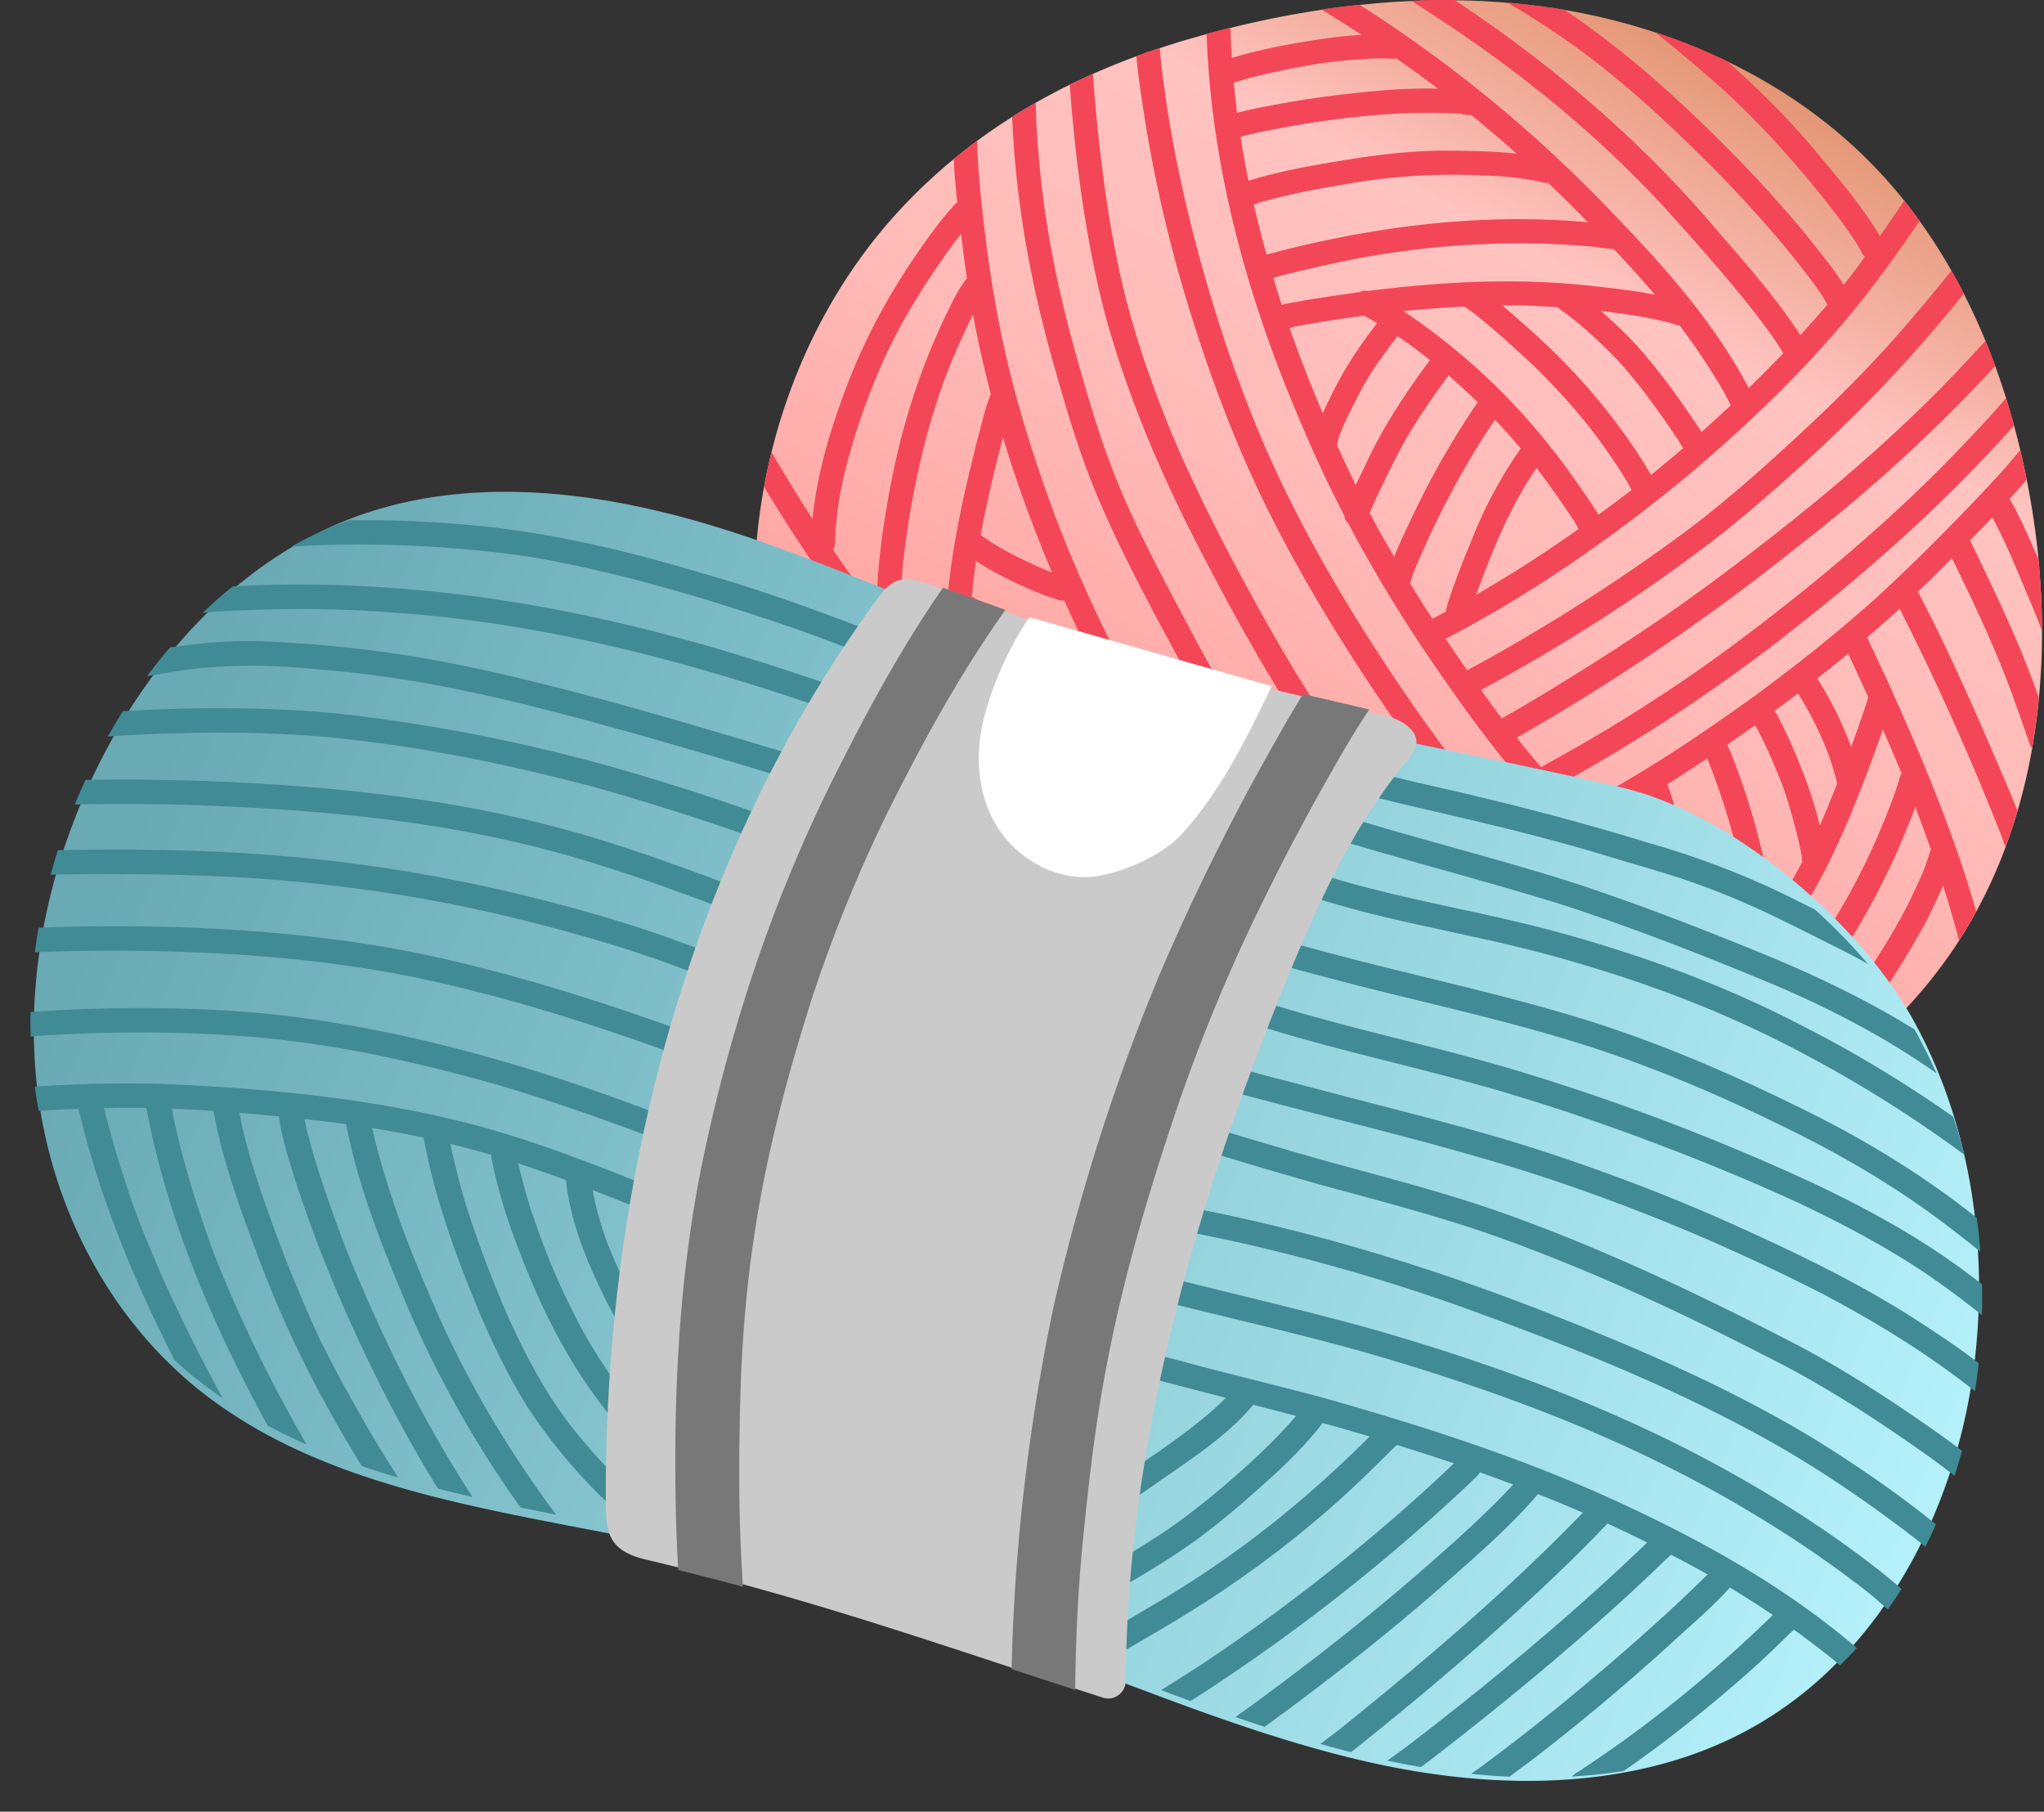 <?xml version="1.0" encoding="UTF-8"?> <svg xmlns="http://www.w3.org/2000/svg" width="167" height="148" fill="none"><rect width="100%" height="100%" fill="#333333" stroke="none"/> <path d="M166.837 51.516a56.903 56.903 0 0 1-.253 5.497 51.662 51.662 0 0 1-.557 4.145 47.467 47.467 0 0 1-1.189 5.093 45.25 45.25 0 0 1-.982 2.965 40.038 40.038 0 0 1-2.396 5.26c-.432.8-.898 1.588-1.395 2.358-.172.272-.351.544-.535.812A39.723 39.723 0 0 1 154.131 84c-.509.49-1.035.968-1.57 1.431a47.228 47.228 0 0 1-5.719 4.255 51.203 51.203 0 0 1-3.569 2.08c-.688.368-1.38.72-2.083 1.056a58.11 58.11 0 0 1-4.67 1.995c-.767.29-1.541.564-2.32.82a59.264 59.264 0 0 1-6.423 1.739c-11.699 2.489-24.135 1.521-35.088-3.242a52.578 52.578 0 0 1-11.56-6.93 53.187 53.187 0 0 1-4.26-3.741h-.002a51.319 51.319 0 0 1-2.472-2.578 51.912 51.912 0 0 1-3.789-4.75 50.456 50.456 0 0 1-4.45-7.597 47.333 47.333 0 0 1-3.04-8.336 44.995 44.995 0 0 1-1.013-5.048 47.139 47.139 0 0 1-.441-8.408c.084-2.342.34-4.678.764-6.98.172-.95.375-1.89.607-2.822 1.84-7.47 5.466-14.477 10.745-20.076a44.427 44.427 0 0 1 4.147-3.872c.631-.519 1.271-1.02 1.921-1.498.932-.69 1.88-1.338 2.852-1.947a45.104 45.104 0 0 1 1.926-1.159 50.59 50.59 0 0 1 2.778-1.469 57.497 57.497 0 0 1 7.363-2.993 64.33 64.33 0 0 1 2.188-.684c.545-.157 1.092-.312 1.636-.46a77.255 77.255 0 0 1 1.945-.505 79.879 79.879 0 0 1 7.441-1.48 68.385 68.385 0 0 1 3.101-.397 67.881 67.881 0 0 1 4.233-.32 60.228 60.228 0 0 1 3.536-.06 58.003 58.003 0 0 1 8.977.788 51.264 51.264 0 0 1 7.434 1.842 46.9 46.9 0 0 1 5.879 2.372c4.42 2.131 8.481 4.957 11.899 8.476a40.153 40.153 0 0 1 3.808 4.558 43.314 43.314 0 0 1 2.597 4.063c.353.62.69 1.243 1.01 1.878a50.603 50.603 0 0 1 1.775 3.863c.277.676.545 1.362.793 2.052.318.867.614 1.741.887 2.625.234.739.451 1.486.652 2.234.179.664.349 1.33.506 2 .191.802.368 1.61.526 2.417a64.52 64.52 0 0 1 .963 6.512c.181 1.92.281 3.868.286 5.812Z" fill="url(#a)"></path> <path d="M127.879 95.094c-3.029-1.983-6.33-4.379-8.571-6.163-3.101-2.47-6.022-5.158-8.789-7.998-2.539-2.616-6.132-6.945-7.752-9.088-6.98-8.941-12.723-19.694-16.497-29.512-1.591-4.276-2.998-8.63-4.037-13.076-1.052-4.647-1.587-8.412-2.048-12.75-.157-1.548-.298-3.1-.337-4.656a17.607 17.607 0 0 1-.004-.356c-.65.478-1.29.977-1.921 1.498.052 1.18.158 2.355.289 3.533-.26.196-.463.487-.688.72-.588.687-1.13 1.409-1.663 2.137-2.94 4.035-5.375 8.433-7.042 13.146-1.168 3.18-2.09 6.488-2.437 9.861a122.756 122.756 0 0 1-2.092-3.346c-.42-.7-.844-1.398-1.26-2.1a47.024 47.024 0 0 0-.606 2.821c.46.767.927 1.527 1.4 2.284 1.665 2.611 3.366 5.205 5.284 7.635 2.042 2.556 4.305 4.935 6.639 7.226 3.067 2.955 6.318 5.772 9.954 8.008.165.098.332.19.497.289a110.23 110.23 0 0 1-3.48.943c-.013-.002-.022-.007-.032-.01-2.171-.943-5.234-3.198-7.434-5.016-4.02-3.163-8.968-8.199-11.476-11.512a130.26 130.26 0 0 1-2.114-2.869 45.148 45.148 0 0 0-.005 3.316c2.898 3.815 6.218 7.303 9.826 10.456 2.651 2.25 5.341 4.541 8.34 6.319a105.4 105.4 0 0 1-3.677.745c-.213.036-.411.07-.607.1a1.063 1.063 0 0 0-.172-.126c-2.32-1.462-3.44-2.463-5.547-4.255-2.064-1.828-4.037-3.76-5.834-5.853a53.913 53.913 0 0 1-1.885-2.298c.191 1.343.445 2.673.753 3.992l.072.081c2.212 2.528 4.67 4.828 7.257 6.964a70.122 70.122 0 0 0 2.458 1.899c-.674.074-1.407.143-2.324.22a73.273 73.273 0 0 1-4.162.231c.31.655.633 1.3.97 1.938 9.26-.349 18.385-2.623 27.05-5.831.277-.146.609-.232.9-.37.564.895 1.14 1.781 1.73 2.66-3.772 1.878-8.4 3.476-13.072 4.814-3.777 1.092-8.995 1.92-11.976 2.291-.805.09-1.61.17-2.417.225a45.02 45.02 0 0 0 1.266 1.87c1.777-.167 3.547-.442 5.305-.721 4.902-.743 9.704-2.002 14.372-3.66a111.32 111.32 0 0 0 5.728-2.265c.536-.231 1.064-.48 1.584-.745.113-.05.222-.105.325-.174.543.778 1.1 1.55 1.663 2.317-.146.081-.287.162-.42.222-1.357.688-2.745 1.307-4.14 1.909-2.984 1.29-8.025 3.034-12.012 4.097a78.719 78.719 0 0 1-7.233 1.56 78.923 78.923 0 0 1-2.893.453c.49.595.991 1.183 1.51 1.759 4.531-.64 9.006-1.728 13.36-3.123 4.19-1.335 8.307-2.919 12.248-4.875.246-.148.526-.263.786-.397.437.571.882 1.14 1.333 1.7.113.15.23.295.344.438a3.67 3.67 0 0 1-.458.253 66.615 66.615 0 0 1-3.598 1.847c-4.706 2.262-10.504 4.106-16.24 5.535-1.629.442-3.669.898-5.3 1.197.578.566 1.17 1.118 1.772 1.655 2.348-.478 4.673-1.106 6.99-1.717 6.06-1.656 12.011-3.815 17.503-6.888.179-.121.38-.22.576-.32.487.595.982 1.185 1.483 1.77-.035.025-.076.05-.112.075-.43.243-.869.473-1.309.7a106.19 106.19 0 0 1-4.159 2.03c-4.388 2.007-8.758 3.77-13.88 5.256-1.263.377-3.081.836-4.603 1.182a52.808 52.808 0 0 0 2.064 1.548 75.809 75.809 0 0 0 5.495-1.579.988.988 0 0 0 .246.203c5.195 2.47 10.59 4.604 16.203 5.898 3.206.736 6.481 1.116 9.757 1.372 2.386.157 4.782.353 7.171.229.413-.024.824-.057 1.235-.096.172-.004.344-.024.504-.078 1.123.785 2.255 1.56 3.402 2.31.189.124.38.246.568.37a57.089 57.089 0 0 0 2.683-.633 108.754 108.754 0 0 1-2.58-1.65Zm-40.95-46.053.02-.002c.4.896.811 1.79 1.234 2.675l.208.428-.057-.014c-1.35-.285-2.664-.7-3.973-1.13-1.74-.605-2.236-.781-3.818-1.587-.255-.143-.508-.284-.757-.437-.124-.086-.25-.179-.394-.229a53.71 53.71 0 0 1 .354-2.914c1.335.89 2.792 1.59 4.252 2.245.669.294 1.35.569 2.047.793.29.077.58.244.884.172Zm-.977-2.286c-.628-.227-.702-.27-1.23-.502-1.183-.532-2.346-1.106-3.455-1.78-.375-.231-.74-.477-1.099-.737-.016-.012-.033-.027-.052-.039.227-1.199.494-2.446.81-3.83.322-1.382.657-2.763 1.017-4.142 1.13 3.746 2.48 7.428 4.009 11.03Zm-14.233.425c-.06.822-.079 1.649-.081 2.473a58.043 58.043 0 0 1-1.374-1.675c-.609-.779-1.383-1.866-2.21-3.072.094-.143.156-.322.163-.54.105-3.523.908-6.665 2.18-10.437 1.303-3.631 2.547-6.479 4.788-10.012.889-1.469 2.626-3.934 3.151-4.574.06-.08.124-.153.184-.23.065.504.127 1.013.187 1.517.088.707.186 1.414.293 2.12-.181.18-.322.424-.473.632-.48.753-.862 1.565-1.247 2.37-1.985 4.126-3.423 8.497-4.333 12.981-.566 2.79-1.018 5.607-1.228 8.447Zm5.59 8.488a88.79 88.79 0 0 1-3.667-3.743.977.977 0 0 0 .06-.352c-.299-3.738.15-6.485.666-9.78.717-4.13 1.744-8.222 3.318-12.114a61.538 61.538 0 0 1 1.811-3.984 93.175 93.175 0 0 0 1.453 6.502c-.469 1.152-.729 2.38-1.056 3.579-1.173 4.625-2.236 9.302-2.559 14.075-.15 1.935-.21 3.882-.026 5.817Zm1.92-4.74c1.441.834 3.023 1.422 4.59 1.962 1.775.573 3.571 1.19 5.441 1.342.055 0 .103-.005.153-.012a126.305 126.305 0 0 0 2.714 5.084c-.618-.194-1.235-.397-1.851-.6-3.146-1.065-5.327-1.842-7.984-3.144a83.426 83.426 0 0 1-2.606-1.32c-.175-.08-.337-.194-.507-.29a34.847 34.847 0 0 1 .05-3.022Zm13.818 12.055c-1.343.506-2.707.948-4.075 1.378-.046.014-.089.026-.137.043-3.712-1.925-6.218-3.932-9.245-6.61-.1-.473-.184-.98-.248-1.512 2.936 1.543 6 2.836 9.145 3.891 1.216.418 2.434.832 3.666 1.21.445.097.891.329 1.35.302.177.301.349.602.53.896-.365.16-.26.117-.986.402Zm12.303 17.15c.37-.235.817-.392 1.17-.657a96.64 96.64 0 0 0 3.187 3.416 45.94 45.94 0 0 1-1.517-.282c-1.426-.27-3.552-.87-5.06-1.352.741-.366 1.482-.74 2.22-1.126Zm-4.692 2.307c3.213 1.28 6.617 2.131 10.048 2.561.398.01.828.131 1.232.1a90.443 90.443 0 0 0 3.438 3.118c-2.468-.265-4.061-.47-6.789-.984a63.575 63.575 0 0 1-9.408-2.49 51.07 51.07 0 0 1-2.05-.747 122.676 122.676 0 0 0 3.529-1.558Zm16.906 10.406c-4.995-.3-8.66-.621-13.421-1.844-2.53-.633-4.993-1.486-7.431-2.403-2.048-.748-3.54-1.455-5.438-2.298a.75.75 0 0 1 .08-.027c1.1-.401 2.192-.822 3.284-1.254a.95.95 0 0 0 .189.141c6.849 2.967 14.247 4.465 21.655 5.134.454 0 .948.16 1.376-.022.143.113.282.23.423.34a117.07 117.07 0 0 0 3.053 2.314c-1.257.036-2.513-.014-3.77-.08Z" fill="#F34757"></path> <path d="M136.519 94.817c-.767.289-1.541.564-2.319.82-.16-.106-.321-.216-.481-.323-3.155-2.145-6.225-4.43-9.135-6.902-4.03-3.454-8.06-6.947-11.626-10.886-6.047-6.963-11.527-14.47-16.03-22.53-2.768-5.164-5.64-10.305-7.8-15.764-1.215-3.098-2.145-6.3-3.048-9.495-1.875-6.572-3.108-13.359-3.385-20.194a45.17 45.17 0 0 1 1.926-1.158c.007.327.017.652.028.977.053 1.526.177 3.048.328 4.565.49 5.112 1.617 10.544 3.225 16.08.96 3.356 1.959 6.712 3.33 9.93 1.01 2.518 3.24 6.875 4.945 10.048 1.414 2.69 2.852 5.368 4.443 7.955 3.813 6.144 7.68 11.4 12.028 16.579 3.844 4.584 8.39 8.516 12.917 12.405 2.993 2.547 5.537 4.429 9.061 6.835.53.358 1.061.714 1.593 1.058Z" fill="#F34757"></path> <path d="M87.398 6.916c.466 6.184 1.267 12.364 2.786 18.38 1.749 6.545 4.39 12.816 7.458 18.843 3.442 6.689 7.105 13.304 11.569 19.374 3.383 4.568 7.059 8.922 11.037 12.988 3.077 3.182 6.326 6.207 9.861 8.882 3.247 2.47 6.644 4.744 10.127 6.868.317.191.635.385.955.571l2.083-1.056a134.39 134.39 0 0 1-2.668-1.6c-3.237-1.966-7.281-4.757-9.603-6.565-3.467-2.644-6.629-5.664-9.656-8.796-4.479-4.64-8.321-9.262-11.718-14.078-2.864-4.087-5.382-8.399-7.756-12.78-2.303-4.2-4.855-9.343-6.333-13.005-1.448-3.567-2.719-7.217-3.655-10.956-1.07-4.43-1.606-8.174-2.071-12.238-.18-1.67-.354-3.342-.471-5.019-.017-.234-.031-.468-.05-.702l-1.895.889Z" fill="#F34757"></path> <path d="M148.657 88.474c-.595.416-1.199.82-1.815 1.21-3.28-1.96-6.484-4.052-9.551-6.331-3.168-2.353-6.273-4.804-9.119-7.544-6.177-5.946-11.488-12.738-16.232-19.864-3.354-5.074-6.471-10.315-9.09-15.807-2.422-5.141-4.371-10.497-6-15.939a114.818 114.818 0 0 1-3.192-13.683c-.308-1.966-.636-3.942-.812-5.93a55.025 55.025 0 0 1 1.916-.666c.124 1.698.358 3.24.554 4.584 1.404 9.386 4.605 20.079 8.01 27.924 3.299 7.585 7.63 14.677 12.324 21.471 3.803 5.392 7.642 10.27 12.625 15.236 3.103 3.18 6.777 6.118 9.771 8.34a114.67 114.67 0 0 0 9.914 6.579c.231.143.463.282.697.42Z" fill="#F34757"></path> <path d="M160.953 44.142a149.12 149.12 0 0 0 1.82-1.87c1.276 2.321 2.337 5.109 3.094 6.836.332.798.657 1.6.97 2.408a61.565 61.565 0 0 0-.292-5.826c-.609-1.422-1.237-2.831-1.942-4.207-.138-.23-.258-.495-.425-.714.478-.524.948-1.052 1.407-1.59a56.406 56.406 0 0 0-.526-2.417c-.929 1.152-1.927 2.241-2.936 3.32-2.935 3.102-5.948 6.136-9.108 9.01-3.364 2.978-6.271 5.257-9.525 7.67-4.257 3.065-8.621 6.015-13.239 8.519-.435.222-.874.437-1.319.635l-.083.036a85.488 85.488 0 0 1-1.615-1.756 139.736 139.736 0 0 0 20.75-13.946c5.927-4.71 11.531-9.837 16.569-15.49a55.672 55.672 0 0 0-.652-2.233c-1.047 1.199-2.122 2.38-3.225 3.528-6.166 6.539-13.172 12.298-19.854 17.224a130.085 130.085 0 0 1-12.645 8.122c-.752.428-1.514.85-2.271 1.273a91.41 91.41 0 0 1-1.995-2.412 176.005 176.005 0 0 0 23.072-15.69 130.334 130.334 0 0 0 16.032-14.67 48.551 48.551 0 0 0-.794-2.053c-.422.46-.848.915-1.275 1.37-6.582 7.14-14.2 13.26-21.45 18.63-4.596 3.368-9.396 6.457-14.283 9.384-.683.406-1.369.807-2.059 1.197-.151.083-.311.164-.459.258a137.576 137.576 0 0 1-1.691-2.324c7.049-3.79 13.8-8.159 20.104-13.092 7.055-5.779 13.655-12.14 19.336-19.288a37.147 37.147 0 0 0-1.01-1.878 134.4 134.4 0 0 1-2.917 3.536c-3.003 3.581-6.29 6.909-9.733 10.064-3.103 2.889-6.595 5.922-9.431 7.984-4.73 3.48-9.677 6.67-14.782 9.575-.824.47-1.653.939-2.497 1.378a1.498 1.498 0 0 1-.205.112 150.026 150.026 0 0 1-1.758-2.573c6.992-3.628 13.497-8.165 19.579-13.16 4.183-3.519 8.194-7.257 11.806-11.364 2.532-2.835 4.79-5.9 6.944-9.03.134-.193.265-.39.397-.585a39.75 39.75 0 0 0-1.257-1.658c-.112.174-.231.349-.346.523-.54.796-1.089 1.586-1.646 2.372-1.507-2.532-3.454-4.777-5.33-7.035-2.183-2.599-4.593-4.985-7.128-7.233a47.89 47.89 0 0 0-5.879-2.372l.299.243c1.433 1.178 2.866 2.353 4.261 3.576 3.397 2.955 6.429 6.312 9.241 9.819.449.559 1.519 1.93 2.319 3.127.229.344.447.7.647 1.06.098.177.184.378.349.502a47.828 47.828 0 0 1-1.734 2.31c-.894-1.452-2.028-2.752-3.07-4.1a103.88 103.88 0 0 0-6.787-7.431c-4.001-4.009-8.26-7.788-12.962-10.95a56.168 56.168 0 0 0-4.658-.585 77.137 77.137 0 0 1 3.65 2.284c4.74 3.164 8.433 6.544 12.711 10.78a104.905 104.905 0 0 1 5.815 6.295 72.524 72.524 0 0 1 2.47 3.079c.519.719 1.08 1.421 1.476 2.22.005.009.012.013.017.023-.7.822-1.438 1.655-2.21 2.49-2.009-3.154-4.558-5.94-6.98-8.782-6.127-7.203-13.382-13.39-21.268-18.595a60.228 60.228 0 0 0-3.536.06c.17.104.337.212.504.317a160.85 160.85 0 0 1 3.428 2.26c5.961 4.085 11.336 8.49 16.572 14.106 3.199 3.524 6.663 7.437 8.99 10.712.291.413.566.836.826 1.27.022.046.048.09.072.135a114.76 114.76 0 0 1-2.819 2.833c-2.795-5.31-6.844-9.866-10.991-14.164A110.476 110.476 0 0 0 111.068.384a68.342 68.342 0 0 0-3.1.397c.785.48 1.567.97 2.341 1.462.313.203.618.404.929.607-2.004.114-3.999.425-5.968.786a50.986 50.986 0 0 0-4.01.91c-.199.064-.407.122-.614.179a70.987 70.987 0 0 1-.115-2.394c0-.021 0-.047-.002-.069-.65.16-1.3.327-1.945.504.368 10.905 3.342 21.615 7.632 31.607a101.534 101.534 0 0 0 3.632 7.779c.016.22.105.42.305.59 2.387 4.531 5.101 8.889 8.06 13.074 3.094 4.482 6.486 8.763 10.323 12.637 3.827 3.82 8.043 7.246 12.52 10.277a103.872 103.872 0 0 0 10.016 5.934c.493.253.987.507 1.486.75a42.255 42.255 0 0 0 1.57-1.43 44.834 44.834 0 0 1-1.768-.873c1.787-2.312 3.325-4.816 4.756-7.36a43.894 43.894 0 0 0 1.634-3.416c.144.45.287.9.426 1.362.305 1.037.604 2.073.883 3.117.497-.771.963-1.557 1.396-2.357-1.79-6.295-4.336-12.344-7.007-18.304-.48-1.075-.984-2.138-1.488-3.201-.156-.258-.261-.59-.399-.889a116.57 116.57 0 0 0 2.644-2.336 214.927 214.927 0 0 1 8.283 18.473c.124.332.243.664.363.996.363-.974.69-1.961.981-2.964a82.479 82.479 0 0 0-.726-1.768c-2.241-5.26-4.503-10.516-7.133-15.597-.086-.177-.17-.366-.277-.533a94.57 94.57 0 0 0 2.062-2.014l.723-.724c2.079 4.296 3.787 7.857 5.27 12.117.368 1.02.726 2.038 1.08 3.06a.985.985 0 0 0 .191.365c.241-1.368.425-2.752.557-4.144a87.825 87.825 0 0 0-1.548-4.04c-1.257-2.972-2.664-5.893-4.078-8.812Zm-40.344 4.438c.347-.965.717-1.92 1.095-2.876.824-2.06 1.739-4.138 3.189-6.49.212-.333.43-.655.652-.98a77.46 77.46 0 0 1 2.881 4.068c.217.263.363.614.552.913-2.709 1.913-5.49 3.72-8.369 5.365Zm9.986-6.526c-.031-.055-.065-.105-.093-.16-.425-.695-.891-1.362-1.355-2.033-2.374-3.462-5.098-6.692-8.208-9.518a52.778 52.778 0 0 0-6.185-4.868c-.031-.02-.064-.038-.095-.06 1.572-.155 3.289-.291 4.983-.377 1.531 1.032 3.844 3.148 5.726 4.906 2.169 2.1 4.162 4.427 5.533 6.336a46.53 46.53 0 0 1 1.916 2.876c.174.244.32.576.492.872-.898.683-1.801 1.362-2.714 2.026Zm4.3-3.264c-.158-.262-.337-.518-.473-.783a45.68 45.68 0 0 0-2.441-3.552c-2.15-2.865-4.633-5.466-7.318-7.831-.642-.561-1.282-1.132-1.937-1.682a48.08 48.08 0 0 1 1.567.01c1.001.03 2.002.083 3.001.148a.935.935 0 0 0 .293.255c1.2.848 2.671 2.136 4.145 3.622 1.013 1.022 2.308 2.652 2.7 3.18a74.696 74.696 0 0 1 2.479 3.504c.215.263.39.64.612.948a98.712 98.712 0 0 1-2.628 2.181Zm2.329-12.207a51.675 51.675 0 0 1 2.941 4.305c.38.614.748 1.233 1.07 1.878.067.107.112.231.165.349-.796.75-1.593 1.476-2.382 2.178-.435-.683-.903-1.347-1.359-2.014-1.154-1.662-2.372-3.282-3.71-4.799-.97-1.101-2.047-2.105-3.151-3.07.377.046.753.084 1.13.132.915.129 1.835.26 2.742.434.626.122 1.247.259 1.859.426.232.062.456.188.695.181ZM100.839 7.088c-.012-.11-.019-.223-.029-.332 1.355-.461 2.764-.748 4.164-1.052 2.817-.563 4.377-.774 7.298-.931.514-.015 1.03-.005 1.543.026a.935.935 0 0 0 .256-.036c1.161.81 2.298 1.634 3.414 2.482-2.752-.079-5.521.206-8.247.528-1.806.22-3.6.502-5.384.839-.753.145-1.51.294-2.255.47-.17.053-.349.086-.528.134-.091-.719-.17-1.428-.232-2.128Zm.516 4.101c.084-.019.17-.047.253-.076.528-.148 1.063-.258 1.601-.373 4.211-.824 7.382-1.295 11.868-1.507 1.369-.017 2.74-.043 4.106.06.397-.005.325.098 1.028.102a104.464 104.464 0 0 1 3.702 3.16c-1.892-.212-3.805-.233-5.707-.248-2.623-.005-5.229.275-7.819.69-2.51.4-5.028.827-7.482 1.5-.289.104-.606.163-.898.264a75.985 75.985 0 0 1-.652-3.572Zm1.077 5.514a1.84 1.84 0 0 0 .399-.13 32.43 32.43 0 0 1 1.388-.386c1.823-.456 3.672-.793 5.523-1.104a50.421 50.421 0 0 1 11.465-.75c1.55.053 2.764.18 3.693.34.32.057.643.104.96.183.206.046.411.127.621.077a121.36 121.36 0 0 1 3.261 3.227c-8.492-.776-17.095.275-25.334 2.394-.299.098-.623.15-.932.241a100.323 100.323 0 0 1-1.044-4.092Zm1.599 6c.059-.016.117-.035.176-.057.488-.133.98-.255 1.472-.38 1.835-.45 3.681-.855 5.535-1.208 4.259-.76 8.519-1.195 13.385-1.183 1.698.022 3.397.086 5.093.237.554.05 1.106.124 1.658.189.16.014.327.05.487.035a92.143 92.143 0 0 1 3.378 3.744c-1.808-.363-3.653-.552-5.475-.757-5.984-.631-12.007-.314-17.965.45a.87.87 0 0 0-.475.008.772.772 0 0 0-.21.084c-1.548.208-3.094.442-4.63.697-.561.132-1.178.175-1.737.351-.236-.733-.468-1.471-.692-2.21Zm4.044 11.054a104 104 0 0 1-2.711-6.956c.21-.058.418-.122.621-.153 1.605-.313 3.222-.55 4.842-.777.196-.026.404-.057.616-.086.373.206.727.409 1.073.617-1.476 1.892-2.802 3.898-3.832 6.075-.21.42-.415.848-.609 1.28Zm2.695 5.877a133.912 133.912 0 0 1-1.532-3.259c.022-.069.039-.14.048-.215.029-.131.091-.425.146-.544.291-.863.896-2.064 1.608-3.421.974-1.935 2.114-3.361 3.139-4.74a42.441 42.441 0 0 1 2.649 1.96c-1.88 2.56-3.674 5.19-5.031 8.074-.346.716-.693 1.428-1.027 2.145Zm2.295 4.395a53.991 53.991 0 0 1-1.158-2.133c.074-.205.088-.194.155-.368a83.863 83.863 0 0 1 2.009-4.166c1.183-2.382 2.719-4.549 4.274-6.691.817.707 1.612 1.44 2.389 2.193a68.616 68.616 0 0 0-4.883 8.37c-.669 1.405-1.362 2.807-1.942 4.252a77.407 77.407 0 0 1-.844-1.457Zm3.964 6.52a123.264 123.264 0 0 1-1.828-2.898c.077-.198.127-.416.201-.619.415-1.092.468-1.16 1.013-2.403a72.283 72.283 0 0 1 4.5-8.464c.397-.635.812-1.257 1.233-1.87a51.048 51.048 0 0 1 2.097 2.338 36.375 36.375 0 0 0-3.791 6.957c-.81 1.973-1.631 3.946-2.25 5.991a.871.871 0 0 0-.031.358 63.28 63.28 0 0 1-.987.526c-.048.031-.103.06-.157.084Zm29.882 6.086.148.247c.325.547.64 1.098.939 1.657.731 1.42.994 2.064 1.414 3.16.222.62.425 1.245.588 1.88.043.147.057.31.098.457-.175.437-.351.877-.533 1.312a50.971 50.971 0 0 1-.884 2.1c-.466-1.94-1.127-3.837-1.908-5.67a36.068 36.068 0 0 0-1.334-2.897c-.157-.256-.253-.571-.451-.798.645-.475 1.285-.96 1.923-1.448Zm-16.225 11.192a57.597 57.597 0 0 1-.385-.382c1.455-.683 2.838-1.51 4.219-2.336.062.179.179.513.208.635.714 2.32 1.18 4.697 1.605 7.079-1.863-1.508-3.674-3.113-5.647-4.996Zm12.128 9.72-.65-.427a92.432 92.432 0 0 1-3.605-2.56 1.103 1.103 0 0 0-.011-.474c-.428-2.343-.794-4.706-1.407-7.011-.208-.765-.409-1.529-.65-2.282-.091-.229-.158-.494-.277-.716 1.101-.69 2.185-1.4 3.265-2.126l.005.01a9.856 9.856 0 0 1 .232.569c.322.844.626 1.692.915 2.548 1.013 3.017 1.744 6.12 2.336 9.242.194 1.159.208 1.07.284 1.99.007.196-.033.402.022.588-.153.22-.306.435-.459.65Zm-.654-14.06c-.246-.681-.488-1.364-.77-2.03-.093-.2-.153-.433-.289-.61.772-.53 1.536-1.068 2.301-1.61.905 1.684 1.361 2.788 1.906 4.118.819 1.811 1.773 5.703 1.906 6.653.003.127.017.256.043.385a41.3 41.3 0 0 1-1.992 3.426l-.31.494a20.078 20.078 0 0 1-.129-.743 87.911 87.911 0 0 0-1.178-5.246 54.687 54.687 0 0 0-1.488-4.837Zm15.613 5.943a.904.904 0 0 0-.11.256c-.542 1.646-.778 2.102-1.557 3.748-1.271 2.578-2.826 5.01-4.455 7.377a39.995 39.995 0 0 1-.829 1.132 5.27 5.27 0 0 0-.213.251 92.472 92.472 0 0 1-2.281-1.266c2.561-3.368 4.715-7.047 6.466-10.898a77.825 77.825 0 0 0 1.692-4.09c.439 1.144.867 2.305 1.287 3.49Zm-3.941-9.83c.53 1.197 1.041 2.389 1.538 3.586-.155.217-.193.492-.275.743a25.24 25.24 0 0 1-.525 1.519c-1.271 3.366-2.831 6.708-5.031 10.232-.874 1.516-2.114 3.167-2.903 4.264a97.913 97.913 0 0 1-2.174-1.33c1.716-2.476 3.354-5.02 4.742-7.69 1.816-3.653 3.28-7.476 4.628-11.324Zm-1.192-2.656c-.015.05-.027.1-.036.15-.249.798-.528 1.589-.803 2.377-.179.514-.365 1.03-.549 1.54a41.666 41.666 0 0 0-.992-2.338c-.372-.807-.8-1.589-1.247-2.358-.193-.277-.325-.623-.542-.886.85-.669 1.696-1.347 2.532-2.033a669.255 669.255 0 0 1 1.637 3.548ZM154.68 84.244a.239.239 0 0 0-.03-.012l.015.007a.03.03 0 0 0 .015.005Z" fill="#F34757"></path> <path d="M122.978 145.452a49.08 49.08 0 0 1-3.11-.204 59.763 59.763 0 0 1-4.109-.528 66.49 66.49 0 0 1-2.503-.462l-.229-.047a73.048 73.048 0 0 1-2.964-.679 80.287 80.287 0 0 1-2.485-.658 115.369 115.369 0 0 1-4.548-1.374 176.695 176.695 0 0 1-6.015-2.086c-.803-.291-1.602-.585-2.402-.885-3.37-1.255-6.724-2.548-10.103-3.758a232.446 232.446 0 0 0-32.772-9.108c-2.093-.418-4.213-.82-6.336-1.231-.969-.188-1.934-.377-2.902-.574-1.311-.266-2.616-.541-3.919-.838-.94-.21-1.877-.431-2.81-.668a90.783 90.783 0 0 1-3.22-.872c-1-.29-1.99-.601-2.97-.936a55.148 55.148 0 0 1-4.492-1.741 42.909 42.909 0 0 1-3.165-1.54 38.381 38.381 0 0 1-3.645-2.222 35.624 35.624 0 0 1-2.264-1.695 31.305 31.305 0 0 1-1.655-1.45c-5.788-5.406-9.55-12.8-10.954-20.53a32.06 32.06 0 0 1-.31-1.998 41.99 41.99 0 0 1-.325-6.176c.035-1.652.165-3.303.383-4.943.092-.682.198-1.366.317-2.041a48.793 48.793 0 0 1 1.612-6.439c.41-1.278.874-2.539 1.383-3.78a53.073 53.073 0 0 1 1.664-3.66 49.06 49.06 0 0 1 1.06-1.998c.394-.714.81-1.42 1.247-2.112a45.8 45.8 0 0 1 1.97-2.901 43.115 43.115 0 0 1 4.555-5.283 37.34 37.34 0 0 1 2.471-2.225 34.656 34.656 0 0 1 4.768-3.318 31.438 31.438 0 0 1 5.09-2.36c9.055-3.235 19.23-2.069 28.526.7 9.3 2.771 18.074 7.07 27.263 10.183 7.019 2.375 14.244 4.054 21.459 5.727 9.675 2.244 16.299 3.355 25.975 5.599 5.159 1.195 10.908 4.7 15.696 9.067a46.54 46.54 0 0 1 4.317 4.483c1.476 1.764 2.756 3.58 3.757 5.376.035.066.074.129.107.192a40.75 40.75 0 0 1 1.667 3.425 41.861 41.861 0 0 1 1.35 3.584c.341 1.041.644 2.096.906 3.16.424 1.712.745 3.445.969 5.191.124.937.217 1.877.281 2.818a48.236 48.236 0 0 1 .096 5.241 50.786 50.786 0 0 1-.278 3.903l-.01.078a44.423 44.423 0 0 1-.322 2.348 46.435 46.435 0 0 1-1.692 6.988 44.839 44.839 0 0 1-2.407 5.909 39.16 39.16 0 0 1-1.962 3.504 36.197 36.197 0 0 1-3.671 4.916c-.443.498-.901.983-1.374 1.452a31.015 31.015 0 0 1-7.273 5.424c-3.248 1.741-6.762 2.862-10.398 3.476-1.388.24-2.795.401-4.213.498a46.032 46.032 0 0 1-5.082.078Z" fill="url(#b)"></path> <path d="m93.457 108.941-.008-.082a.22.22 0 0 1 .002.04c.004.015.004.027.006.042Z" fill="#418B96"></path> <path d="M123.335 145.144a50.247 50.247 0 0 1-3.119-.229 2.34 2.34 0 0 1 .42-.311c.844-.618 1.682-1.239 2.505-1.875 5.493-4.187 12.122-9.88 16.372-14.108-.764-.43-1.53-.853-2.31-1.255-.225-.12-.45-.238-.675-.356-.228.246-.524.457-.74.701-.942.896-1.886 1.788-2.841 2.674-5.159 4.699-10.565 9.153-16.112 13.421-.248.186-.495.37-.744.552a65.133 65.133 0 0 1-2.513-.478l-.229-.047c.68-.486 1.355-.981 2.025-1.481 6.666-5.139 13.16-10.516 19.204-16.337a99.923 99.923 0 0 0-3.253-1.552c-.207.261-.497.487-.701.744-.841.867-1.695 1.722-2.561 2.565-5.527 5.349-11.395 10.372-17.432 15.173-.085.066-.171.13-.255.196a81.14 81.14 0 0 1-2.496-.671c.545-.407 1.088-.826 1.629-1.246 6.901-5.551 13.68-11.297 19.814-17.65-1.21-.523-2.43-1.029-3.666-1.516-2.185 2.561-4.748 4.789-7.276 7.023-4.435 3.93-9.105 7.606-13.886 11.133-.395.288-.787.577-1.182.86-.795-.262-1.585-.529-2.372-.8.805-.576 1.604-1.158 2.399-1.744 4.85-3.584 9.577-7.332 14.069-11.329 1.954-1.688 4.831-4.368 6.219-5.927-.899-.337-1.805-.67-2.719-.997-.17.327-.521.561-.773.835a113.3 113.3 0 0 1-2.297 2.127 153.757 153.757 0 0 1-19.849 15.268c-.241.155-.483.308-.721.456a213.94 213.94 0 0 1-2.413-.894c.096-.056.188-.107.272-.164 1.087-.671 2.16-1.36 3.227-2.057 6.691-4.449 14.078-10.235 20.436-16.3-1.299-.44-2.611-.866-3.944-1.283-.243-.08-.484-.155-.725-.23-.103.121-.233.224-.341.335-.487.475-.961.961-1.448 1.437-1.506 1.467-3.037 2.909-4.653 4.26-3.974 3.371-8.263 6.374-12.793 9.017a167.5 167.5 0 0 1-2.904 1.697c-.6.331-1.484-.12-1.516-.805-.1-.504.302-.901.734-1.096.911-.52 1.812-1.05 2.714-1.587 6.649-3.855 12.363-8.328 17.987-13.939a167.72 167.72 0 0 0-3.858-1.104c-.057.101-.132.195-.204.286-.297.387-.621.759-.945 1.126-.946 1.062-1.963 2.056-3.015 3.021-2.173 1.963-4.39 3.902-6.804 5.589-1.308.918-2.675 1.76-4.049 2.584-.424.248-.852.491-1.288.717-.302.148-.594.354-.952.329-.495-.029-.969-.426-.992-.917-.144-.947 1.02-1.144 1.64-1.562 1.114-.627 2.192-1.313 3.267-2 3.246-2.104 8.553-6.602 11.188-9.752-1.165-.309-2.33-.609-3.497-.909-2.266 2.725-5.423 4.637-8.312 6.699-.55.375-1.1.753-1.659 1.113-.642.499-1.413.723-1.945-.086-.351-.631.035-1.218.63-1.491a45.226 45.226 0 0 0 1.617-1.067c1.81-1.271 5.16-3.443 7.439-5.739-2.593-.663-5.184-1.329-7.76-2.052-8.385-2.372-16.707-4.98-25.015-7.612-6.448-2.097-12.65-4.87-18.973-7.306.078.44.172.882.278 1.316.686 2.683 1.288 4.005 2.446 6.419.49.981 1.009 1.952 1.578 2.897.234.482.728.891.725 1.442.006.797-1.06 1.264-1.674.705-.487-.48-.77-1.134-1.137-1.702a44.405 44.405 0 0 1-1.754-3.376c-1.271-2.715-2.324-5.564-2.641-8.52a113.642 113.642 0 0 0-3.916-1.367c.009.035.018.074.03.108a66.328 66.328 0 0 0 1.012 3.628c1.186 3.555 2.27 6.19 4.161 9.776.967 1.803 2.574 4.21 3.335 5.156.404.524.825 1.035 1.262 1.534.302.347.69.669.674 1.158.006.679-.822 1.186-1.45.842-.391-.167-.602-.575-.893-.863-3.08-3.582-5.376-7.722-7.162-12.016-1.32-3.156-2.485-6.399-3.13-9.737a.99.99 0 0 1-.029-.278 91.476 91.476 0 0 0-3.336-.899c.056.277.117.556.178.83.374 1.576.763 3.149 1.268 4.694a92.363 92.363 0 0 0 2.705 7.268c1.836 4.381 4.032 8.429 6.79 11.583a40.989 40.989 0 0 0 2.758 2.994c.286.283.585.559.89.829.334.254.61.566.6.997-.005.533-.507.983-1.054.947-.35-.006-.63-.225-.868-.455a29.109 29.109 0 0 1-1.042-.961 44.824 44.824 0 0 1-5.807-7.057c-1.838-2.89-3.278-5.996-4.56-9.141-1.697-4.173-3.185-8.445-4.007-12.847a1.009 1.009 0 0 1-.03-.183 79.494 79.494 0 0 0-4.2-.789c.055.28.122.559.183.838.432 1.74.953 3.463 1.524 5.171 1.006 2.952 1.676 4.609 2.851 7.353a83.857 83.857 0 0 0 7.977 14.72 81.668 81.668 0 0 0 2.49 3.507 299.34 299.34 0 0 1-2.913-.592 86.987 86.987 0 0 1-9.835-17.837c-1.778-4.294-3.466-8.68-4.362-13.214a1.06 1.06 0 0 1-.029-.26 135.242 135.242 0 0 0-3.418-.419c.036.203.079.406.124.61.37 1.626.874 3.221 1.398 4.808a103.2 103.2 0 0 0 2.665 7.133c2.146 5.07 4.548 10.054 7.37 14.821.669 1.136 1.359 2.256 2.072 3.368.026.045.055.085.084.13a99.78 99.78 0 0 1-2.82-.685c-3.297-5.323-6.068-10.936-8.49-16.665a111.99 111.99 0 0 1-3.069-8.231c-.564-1.812-1.175-3.634-1.432-5.508a241.058 241.058 0 0 0-3.223-.288c.092.466.187.93.291 1.394a47.6 47.6 0 0 0 1.098 3.904c.835 2.562 1.77 5.098 2.76 7.61.429 1.056 1.65 4.001 2.54 5.832 1.178 2.363 2.456 4.683 3.78 6.974a94.691 94.691 0 0 0 1.878 3.094c.21.332.42.663.632.993a66.258 66.258 0 0 1-2.982-.949c-3.395-5.474-6.29-11.222-8.51-17.212-1.428-3.811-2.849-7.65-3.572-11.64a.887.887 0 0 1-.029-.16c-1.135-.075-2.27-.135-3.408-.18.062.343.127.68.199 1.021.294 1.36.643 2.706 1.022 4.048a88.22 88.22 0 0 0 2.217 6.752c1.281 3.341 3.404 8 5.504 11.895.67 1.25 1.359 2.489 2.064 3.719a43.843 43.843 0 0 1-3.181-1.548c-4.479-8.197-8.205-16.855-9.902-25.943a91.326 91.326 0 0 0-3.46.007c.626 2.59 1.42 5.151 2.29 7.681 1.63 4.536 3.894 9.446 6.484 14.315.302.575.61 1.145.92 1.716a36.319 36.319 0 0 1-2.28-1.693 31.472 31.472 0 0 1-1.666-1.445c-3.347-6.572-6.163-13.397-7.837-20.512-.995.036-1.988.081-2.978.142l-.268.016a31.387 31.387 0 0 1-.32-1.975c3.48-.226 6.978-.323 10.478-.219 8.709.374 17.485 1.206 25.961 3.485 8.486 2.355 16.448 6.197 24.705 9.212 5.414 1.97 10.955 3.565 16.456 5.271 3.779 1.16 7.557 2.323 11.355 3.398-.128-.625-.152-1.305-.21-1.739a33.091 33.091 0 0 1-.048-2.774c-.38-.103-.756-.202-1.137-.308-5.246-1.473-10.508-2.891-15.724-4.464-4.331-1.41-8.608-2.979-12.89-4.538-7.893-2.873-15.685-6.081-23.822-8.203-5.617-1.472-10.137-2.4-15.585-3.017-6.57-.668-13.752-.665-19.88-.198a37.968 37.968 0 0 1-.015-2.001c4.88-.351 9.79-.415 14.698-.193 9.03.411 17.974 2.354 26.624 5.035 6.077 1.887 11.978 4.29 17.959 6.453 4.41 1.613 8.822 3.227 13.282 4.695 3.995 1.234 8.036 2.306 12.052 3.454 1.5.442 3.005.858 4.515 1.262.045-.839.104-1.677.161-2.51.033-.452.076-.898.12-1.347-5.325-1.218-10.418-3.233-15.516-5.174-12.954-5.026-25.774-10.58-39.329-13.796-7.55-1.853-15.606-2.65-23.986-2.844a154.76 154.76 0 0 0-9.317.052c-.303.01-.604.024-.907.038.088-.672.191-1.346.307-2.011 3.616-.152 7.241-.148 10.865-.06 6.995.21 14.02.854 20.899 2.305 12.323 2.662 24.126 7.263 35.793 11.978 5.496 2.142 10.978 4.347 16.58 6.196 1.599.503 3.216.94 4.842 1.33.236-1.759.54-3.506.883-5.244-4.158-1.318-8.32-2.616-12.456-3.984-4.395-1.472-8.725-3.127-13.077-4.719-5.94-2.096-11.705-4.69-17.747-6.495-7.899-2.375-15.256-3.932-22.917-4.79-7.543-.892-15.122-.974-22.683-.857.186-.67.384-1.336.6-1.997.23-.003.458-.004.689-.01 6.281-.1 12.578-.001 18.853.594 8.996.838 17.927 2.655 26.585 5.324 5.941 1.82 11.623 4.37 17.481 6.427 4.166 1.523 8.312 3.105 12.516 4.524 4.168 1.393 8.37 2.69 12.56 4.022l.092-.449c.189-.895.397-1.789.623-2.677-4.34-1.445-8.61-3.093-12.86-4.794-6.215-2.415-12.497-4.649-18.766-6.916-5.937-2.21-11.852-4.533-17.994-6.115-9.078-2.372-18.464-3.232-28.37-3.599-2.912-.095-5.82-.131-8.728-.08-.436.007-.872.017-1.31.027.279-.68.572-1.351.883-2.014.1-.003.203-.003.306-.005 3.206-.063 6.414-.014 9.624.1 9.532.376 19.127 1.287 28.414 3.732 5.818 1.52 11.436 3.686 17.063 5.795 4.915 1.808 9.865 3.521 14.76 5.387 4.725 1.73 9.358 3.704 14.101 5.39 1.127.407 2.257.795 3.395 1.168a59.38 59.38 0 0 1 1.251-3.839c-6.278-2.282-12.457-4.86-18.714-7.205-5.249-1.91-10.451-3.945-15.707-5.845-4.398-1.533-8.84-2.964-13.332-4.203-7.469-1.922-13.678-3.195-21.224-3.96-5.883-.539-12.72-.441-18.12-.06.392-.7.807-1.393 1.24-2.072 5.787-.34 11.616-.362 17.414.18 8.93.979 17.797 2.836 26.395 5.514 7.926 2.378 15.592 5.502 23.358 8.338 6.493 2.41 12.887 5.098 19.397 7.46.414-1.018.856-2.022 1.332-3.014-5.67-2.291-11.271-4.751-16.954-7.021-9.28-3.88-18.944-6.7-28.599-9.472C43.3 57.54 35.222 55.42 26.163 54.7c-5.26-.526-9.303-.42-14.156.551a41.857 41.857 0 0 1 1.88-2.353c.078-.014.159-.024.236-.037 2.462-.36 4.966-.563 7.47-.46 4.449.193 8.9.647 13.3 1.417 6.86 1.227 13.596 3.08 20.297 4.995 5.855 1.725 11.73 3.42 17.496 5.433 5.004 1.764 9.898 3.819 14.806 5.828 3.8 1.544 7.538 3.236 11.355 4.724.397-.742.807-1.476 1.24-2.196.285-.52.592-1.023.906-1.522l-.277-.108c-4.524-1.857-9.031-3.759-13.579-5.546-17.891-7.296-36.145-14.074-54.855-15.373a101.626 101.626 0 0 0-11.067-.247c-1.935.092-3.184.076-4.663.27a36.477 36.477 0 0 1 2.466-2.174c5.127-.289 10.291-.146 15.425.332 10.445.956 20.732 3.477 30.691 6.811a267.445 267.445 0 0 1 18.354 6.778c4.318 1.747 8.655 3.444 12.955 5.237 1.894.808 3.796 1.595 5.716 2.334a26.159 26.159 0 0 1 2.093-2.469c-3.113-1.13-6.17-2.422-9.227-3.7-4.994-2.081-9.999-4.139-15.048-6.08-4.84-1.82-9.61-3.823-14.469-5.6-6.653-2.307-13.42-4.371-20.329-5.718-5.849-1.148-14.813-1.64-21.399-1.158a31.262 31.262 0 0 1 4.762-2.168 94.722 94.722 0 0 1 11.234.53c5.93.638 11.747 2.064 17.468 3.759 6 1.709 11.834 3.909 17.608 6.249 5.638 2.168 11.268 4.353 16.85 6.662 4.71 1.922 9.355 4.01 14.161 5.687a15.183 15.183 0 0 1 2.549-1.749c.486-.24.98-.495 1.507-.64a.915.915 0 0 1 .26-.19c.494-.266 1.035.04 1.549.13 1.414.342 2.825.702 4.245 1.031 6.329 1.417 12.618 3 18.818 4.92a68.305 68.305 0 0 1 12.268 4.8l1.211.603a47.337 47.337 0 0 1 4.35 4.461 58.572 58.572 0 0 0-2.607-1.381c-4.158-2.074-7.054-3.616-11.327-5.145-2.227-.812-4.51-1.432-6.778-2.11a140.768 140.768 0 0 0-6.609-1.868c-4.715-1.228-9.481-2.236-14.211-3.422a1.267 1.267 0 0 1-.449.063l-.129.03c-.063.02-.121.045-.171.06-.779.303-1.975 1.053-2.146 1.18 6.514 2.074 13.163 3.706 19.688 5.739 5.755 1.847 11.392 4.059 16.979 6.358 3.982 1.678 7.894 3.558 11.556 5.84.036.065.075.127.109.19a40.599 40.599 0 0 1 1.688 3.394 48.887 48.887 0 0 0-2.204-1.485c-3.643-2.33-7.354-4.152-10.717-5.602-5.837-2.45-11.742-4.758-17.76-6.72-6.766-2.107-13.646-3.808-20.401-5.954-.244-.078-.485-.163-.728-.242a21.188 21.188 0 0 0-2.241 2.471c2.269.83 4.568 1.58 6.909 2.197 5.155 1.381 10.425 2.271 15.583 3.633 7.198 1.93 14.252 4.481 20.853 7.953 4.202 2.14 8.223 4.604 12.078 7.295.347 1.03.655 2.074.924 3.127-.069-.054-.145-.109-.229-.173a102.26 102.26 0 0 0-12.142-7.682c-6.522-3.546-13.032-6.082-20.591-8.216-4.872-1.382-9.859-2.275-14.779-3.456a87.898 87.898 0 0 1-9.782-2.986 51.537 51.537 0 0 0-2.186 3.69c2.429.849 4.906 1.552 7.394 2.21 7.166 1.934 14.449 3.413 21.538 5.629 6.415 2.01 12.591 4.738 18.592 7.75 4.531 2.288 8.862 4.969 12.84 8.096.114.088.229.178.342.269.129.925.227 1.853.296 2.783-.776-.654-1.391-1.116-2.476-1.96-3.716-2.86-7.75-5.312-11.939-7.441-5.882-2.956-11.631-5.513-18.369-7.64-6.704-2.092-13.588-3.507-20.369-5.313-2.949-.768-5.897-1.575-8.767-2.606-.476.978-.914 1.97-1.323 2.975 2.225.779 4.463 1.514 6.729 2.181 6.462 1.918 13.08 3.26 19.523 5.264a184.237 184.237 0 0 1 23.364 8.943c4.43 2.099 8.759 4.465 12.668 7.414.367.275.734.552 1.095.834.016.84.016 1.681-.011 2.519l-.027-.024a75.746 75.746 0 0 0-3.402-2.579c-3.606-2.563-7.533-4.66-11.535-6.554-6.306-2.926-14.849-6.241-22.384-8.544-6.45-2.02-13.075-3.384-19.556-5.274a139.102 139.102 0 0 1-7.178-2.324 57.159 57.159 0 0 0-1.215 3.778 175.57 175.57 0 0 0 9.154 2.562c5.864 1.576 11.777 2.987 17.6 4.721 6.399 1.966 12.689 4.315 18.788 7.081 5.138 2.333 10.231 4.797 14.941 7.904 1.551 1.01 3.097 2.036 4.55 3.179a41.995 41.995 0 0 1-.312 2.314 5.08 5.08 0 0 0-.476-.406c-3.721-2.889-7.779-5.367-11.957-7.568-7.289-3.71-14.441-6.765-22.629-9.49-9.186-3.02-18.655-5.033-27.947-7.687-.744-.218-1.484-.449-2.223-.681a64.4 64.4 0 0 0-.474 1.996c-.084.38-.165.75-.244 1.117.254.083.507.163.758.244a434.388 434.388 0 0 0 12.061 3.612c4.682 1.285 9.388 2.486 13.983 4.07 8.429 2.949 16.516 6.797 24.44 10.884 4.047 2.117 7.869 4.618 11.594 7.235.697.497 1.391.997 2.065 1.517a43.544 43.544 0 0 1-.613 2.038 65.181 65.181 0 0 0-2.089-1.567c-3.84-2.725-7.793-5.324-11.975-7.518-8.031-4.134-15.194-7.568-23.897-10.651-4.362-1.504-8.826-2.682-13.277-3.88a412.43 412.43 0 0 1-12.012-3.569c-.48-.154-.962-.304-1.439-.459a74.152 74.152 0 0 0-.842 5.081c.902.2 1.806.392 2.708.58 10.898 2.056 21.536 5.392 31.816 9.571 6.73 2.681 13.358 5.667 19.558 9.412 3.433 2.133 6.792 4.424 9.927 6.969a36.683 36.683 0 0 1-.864 1.839c-.005-.003-.007-.008-.012-.011l-.287-.247a3.582 3.582 0 0 1-.111-.087c-.172-.142-.349-.277-.524-.414-.231-.181-.467-.355-.696-.534-4.113-3.109-8.416-5.978-12.994-8.383-7.486-3.985-15.055-6.955-23.459-9.999a156.074 156.074 0 0 0-15.789-4.675c-3.147-.781-6.33-1.35-9.492-2.041a66.952 66.952 0 0 0-.2 2.62l-.069 1.313c6.135 1.582 12.319 2.968 18.429 4.663 10.216 2.927 20.277 6.647 29.554 11.868 4.174 2.346 8.207 4.959 11.964 7.912.59.473 1.174.955 1.741 1.456a34.423 34.423 0 0 1-1.126 1.673c-1.108-.986-1.216-1.095-2.269-1.906-3.473-2.663-7.157-5.06-10.97-7.229-9.091-5.162-18.682-8.743-29.174-11.785-6.026-1.718-12.151-3.037-18.214-4.614-.011.916.01 1.836.091 2.752l-.006-.039.008.08v.002c.002.039.006.069.008.086 0-.012-.002-.027-.001-.047.042.342.096.686.194 1.021.016.059.04.113.06.173a.934.934 0 0 1 .12.568c.682.186 1.364.368 2.048.544 3.99 1.099 8.02 2.029 12.013 3.111 7.785 2.196 15.526 4.675 22.925 7.98 7.341 3.304 14.528 7.219 20.638 12.449a31.66 31.66 0 0 1-1.37 1.421c-.15-.131-.299-.257-.447-.383-.061-.049-.159-.127-.24-.197a78.131 78.131 0 0 0-3.076-2.333c-.202.196-.434.369-.614.576-.738.72-1.478 1.438-2.235 2.137a121.322 121.322 0 0 1-7.565 6.29 84.173 84.173 0 0 1-3.496 2.54c-1.39.225-2.801.372-4.222.454.214-.261.565-.391.833-.604 1.177-.79 1.671-1.127 2.455-1.67a108.44 108.44 0 0 0 13.12-10.925 79.888 79.888 0 0 0-3.511-2.241c-1.529 1.709-3.318 3.182-4.997 4.743a178.793 178.793 0 0 1-11.242 9.396c-.591.434-1.175.875-1.761 1.312Z" fill="#418B96"></path> <path d="M90.12 138.69c-.683-.221-1.359-.444-2.025-.659a2747.29 2747.29 0 0 1-5.144-1.693c-7.754-2.56-14.618-4.829-22.31-6.924a233.312 233.312 0 0 0-7.81-1.991c-.956-.225-1.954-.568-2.583-1.321-.686-.827-.737-1.983-.748-3.045-.187-26.284 6.657-52.935 22.155-74.097.48-.655 1.028-1.35 1.822-1.562.656-.173 1.362-.025 2.008.197l1.321.458c2.13.74 3.726 1.315 5.049 1.798 4.536 1.653 5.862 2.212 14.385 4.616 1.172.33 5.989 1.441 10.302 2.445 2.044.475 3.98.926 5.355 1.26.82.196 1.442.355 1.778.448 1.055.296 2.271 1.222 2.021 2.265-.13.543-.509.985-.862 1.418-4.412 5.356-7.279 11.776-9.887 18.19-7.257 17.828-12.874 37.491-12.968 56.825-.009.957-.936 1.67-1.859 1.372Z" fill="#CACACA"></path> <path d="M87.847 138.053c-1.783-.582-3.51-1.146-5.193-1.698.008-.466.021-.929.034-1.393.297-9.507 1.45-18.99 3.406-28.283 2.134-9.3 5.035-18.436 8.72-27.24a189.756 189.756 0 0 1 7.898-16.211c1.226-2.187 2.422-4.404 3.76-6.53 2.063.477 4.017.93 5.405 1.264-1.397 2.058-2.61 4.24-3.837 6.404a184.41 184.41 0 0 0-5.289 10.159c-2.009 4.108-4.43 9.722-6.466 15.652-2.099 6.166-3.985 12.422-5.353 18.793-1.208 5.783-1.734 9.742-2.423 16.562-.368 3.559-.559 7.134-.634 10.714a107.64 107.64 0 0 0-.028 1.807ZM60.703 129.628a268.18 268.18 0 0 0-5.29-1.37 179.423 179.423 0 0 1-.156-3.312c-.286-9.99.105-20.044 2.095-29.833C59.659 83.87 63.33 72.91 68.55 62.676c2.539-5.035 5.266-10.013 8.492-14.658 2.151.743 3.765 1.32 5.103 1.803-3.55 4.997-6.532 10.376-9.27 15.84-2.188 4.337-4.564 9.882-6.585 16.045-3.863 12.23-5.639 21.503-5.844 34.253-.083 3.781-.077 7.569.126 11.352.04.773.079 1.544.13 2.317Z" fill="#787878"></path> <path d="M103.895 56.058c-2.007 4.223-4.136 8.519-7.278 12.013-1.535 1.709-4.409 3.013-6.729 3.462-3.277.634-6.77-1.273-8.462-4.067-1.692-2.793-1.783-6.258-.898-9.333a27.53 27.53 0 0 1 3.577-7.716l19.79 5.64Z" fill="#fff"></path> <defs> <linearGradient id="a" x1="91.11" y1="93.482" x2="139.213" y2="3.937" gradientUnits="userSpaceOnUse"> <stop stop-color="#FD8681"></stop> <stop offset=".295" stop-color="#FFA9A6"></stop> <stop offset=".551" stop-color="#FFBBB8"></stop> <stop offset=".791" stop-color="#FFC3C0"></stop> <stop offset="1" stop-color="#E39674"></stop> </linearGradient> <linearGradient id="b" x1="12.651" y1="63.182" x2="169.051" y2="130.054" gradientUnits="userSpaceOnUse"> <stop stop-color="#69AAB4"></stop> <stop offset="1" stop-color="#BAF6FF"></stop> </linearGradient> </defs> </svg> 